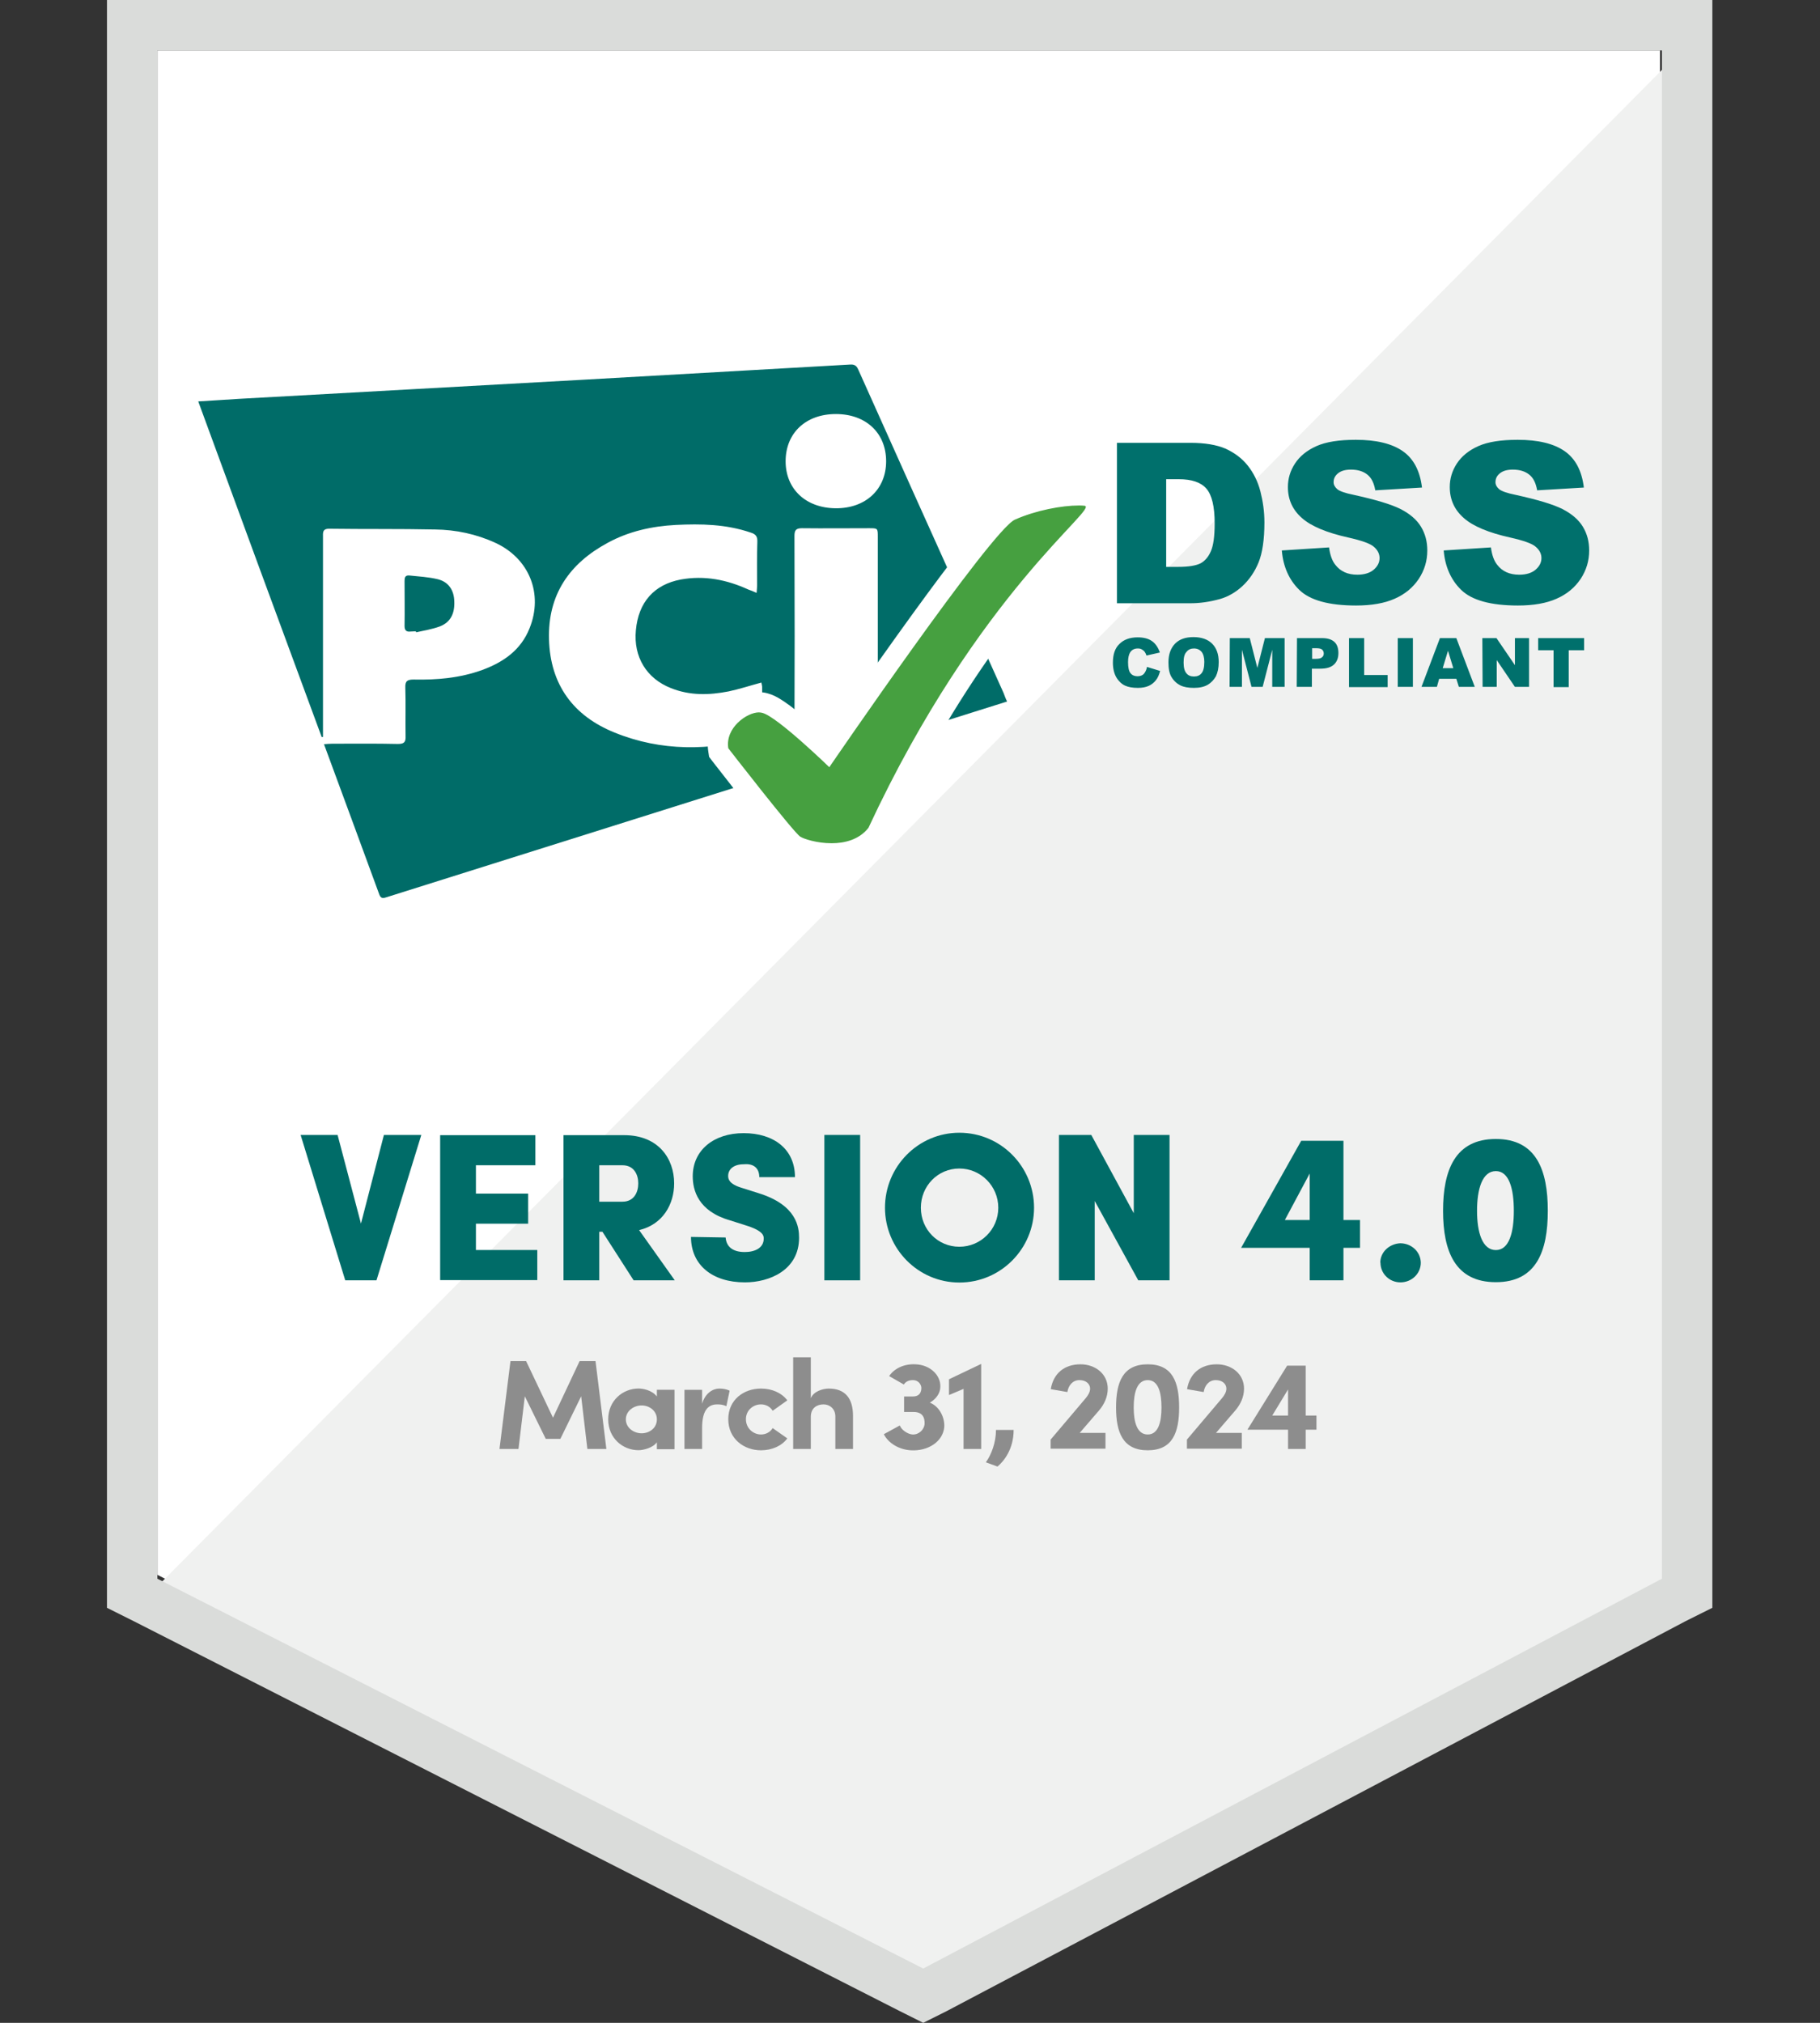 <svg xmlns="http://www.w3.org/2000/svg" xmlns:xlink="http://www.w3.org/1999/xlink" id="Untitled-Page%201" viewBox="0 0 900 1000" style="background-color:#ffffff00" xml:space="preserve" x="0px" y="0px" width="900px" height="1000px"><rect x="0" y="0" width="900" height="1000" fill="#333333" stroke="none"/> <g id="Layer%201"> <path d="M 77.828 778.525 L 456.539 971.231 L 820.875 778.525 L 820.875 24.927 L 77.828 24.927 L 77.828 778.525 Z" fill="#ffffff"></path> <path d="M 828.551 27.803 L 70.152 791.953 L 463.258 986.582 L 828.551 799.619 L 828.551 27.803 Z" fill="#f0f1f0"></path> <path d="M 52.897 276.128 L 52.897 794.824 L 66.319 801.533 L 445.035 994.248 L 456.539 1000 L 468.043 994.248 L 833.336 801.533 L 846.764 794.824 L 846.764 0 L 52.897 0 L 52.897 276.128 ZM 77.828 780.439 L 77.828 24.927 L 821.832 24.927 L 821.832 780.439 L 456.539 973.154 L 77.828 780.439 Z" fill="#dadcda"></path> <path d="M 498.011 346.8 C 476.532 353.543 455.553 360.162 434.074 366.906 C 434.074 365.158 434.074 363.784 434.074 362.535 C 434.074 330.19 434.074 297.721 434.074 265.376 C 434.074 261.13 434.074 261.13 429.703 261.13 C 418.714 261.13 407.6 261.255 396.611 261.13 C 393.739 261.13 392.865 262.005 392.865 264.877 C 392.989 297.971 392.989 330.94 392.865 364.033 C 392.865 366.656 393.614 367.655 396.361 367.655 C 407.6 367.53 418.839 367.655 430.327 368.03 C 429.703 368.279 428.954 368.654 428.329 368.904 C 349.407 393.755 270.361 418.607 191.439 443.459 C 189.815 443.958 188.442 444.582 187.568 442.21 C 178.576 417.608 169.46 393.006 160.22 367.905 C 161.843 367.78 163.092 367.655 164.34 367.655 C 175.205 367.655 185.944 367.53 196.808 367.78 C 199.93 367.78 200.68 366.781 200.555 363.909 C 200.43 355.916 200.68 347.924 200.43 339.931 C 200.305 336.684 201.429 335.935 204.551 335.935 C 216.039 336.185 227.528 335.185 238.517 331.189 C 249.007 327.318 257.623 321.324 261.869 310.584 C 268.737 293.6 261.744 276.116 245.011 268.373 C 235.52 264.003 225.405 261.88 215.165 261.755 C 197.683 261.38 180.2 261.63 162.717 261.38 C 159.345 261.38 159.72 263.503 159.72 265.501 C 159.72 297.346 159.72 329.191 159.72 361.036 C 159.72 362.16 159.72 363.159 159.72 364.283 C 159.47 364.283 159.221 364.408 159.096 364.408 C 138.616 308.96 118.386 254.012 98.031 198.439 C 104.899 198.065 111.393 197.565 117.886 197.19 C 174.83 194.069 231.899 190.822 288.842 187.7 C 332.799 185.202 376.631 182.704 420.587 180.207 C 423.085 180.082 423.834 181.33 424.583 183.079 C 441.941 221.792 459.299 260.506 476.781 299.219 C 483.275 313.706 489.769 328.192 496.262 342.554 C 496.762 343.803 497.137 345.051 498.011 346.8 ZM 374.133 293.1 C 374.258 291.602 374.383 290.478 374.383 289.479 C 374.383 282.236 374.258 274.992 374.508 267.874 C 374.633 265.127 373.634 264.003 371.136 263.253 C 359.023 259.132 346.66 258.882 334.173 259.507 C 322.434 260.131 310.945 262.629 300.456 268.373 C 281.475 278.614 270.86 294.099 271.485 316.079 C 272.109 338.433 283.473 353.918 303.952 362.16 C 327.055 371.526 350.656 371.152 374.508 364.783 C 376.506 364.283 377.005 363.159 377.005 361.286 C 376.88 354.043 376.88 346.8 376.88 339.681 C 376.88 338.932 376.631 338.308 376.506 337.433 C 370.886 338.932 365.641 340.68 360.272 341.805 C 350.656 343.678 341.166 343.927 331.8 340.181 C 319.687 335.435 313.193 324.696 314.442 311.583 C 315.691 297.721 323.433 288.979 336.67 286.482 C 348.409 284.358 359.523 286.606 370.137 291.477 C 371.261 291.851 372.51 292.351 374.133 293.1 ZM 438.195 228.036 C 438.195 214.05 428.205 204.683 413.344 204.683 C 398.484 204.683 388.494 214.05 388.494 228.036 C 388.494 241.774 398.484 251.14 413.219 251.265 C 428.08 251.389 438.195 241.898 438.195 228.036 Z" fill="#006c68"></path> <path d="M 205.675 312.082 C 204.8 312.082 203.926 312.207 203.052 312.207 C 201.054 312.457 200.055 311.708 200.055 309.46 C 200.18 302.092 200.055 294.599 200.055 287.231 C 200.055 285.607 200.305 284.358 202.303 284.483 C 207.048 284.983 211.918 285.233 216.539 286.356 C 221.909 287.73 224.531 291.851 224.656 297.346 C 224.906 303.465 222.658 307.712 217.413 309.71 C 213.667 311.083 209.671 311.708 205.799 312.582 C 205.675 312.457 205.675 312.207 205.675 312.082 Z" fill="#006c68"></path> <path d="M 552.207 218.92 L 588.671 218.92 C 595.914 218.92 601.658 219.919 606.029 221.792 C 610.399 223.791 614.146 226.538 617.018 230.16 C 619.89 233.781 622.013 238.027 623.262 242.897 C 624.511 247.768 625.26 252.888 625.26 258.258 C 625.26 266.75 624.261 273.369 622.388 277.989 C 620.515 282.61 617.767 286.606 614.396 289.728 C 611.024 292.851 607.278 294.973 603.406 296.097 C 598.037 297.596 593.167 298.22 588.796 298.22 L 552.332 298.22 L 552.332 218.92 L 552.207 218.92 ZM 576.683 236.903 L 576.683 280.237 L 582.677 280.237 C 587.797 280.237 591.418 279.613 593.666 278.489 C 595.789 277.365 597.537 275.367 598.786 272.495 C 600.035 269.622 600.659 265.127 600.659 258.758 C 600.659 250.39 599.285 244.646 596.538 241.524 C 593.791 238.402 589.295 236.903 582.927 236.903 L 576.683 236.903 L 576.683 236.903 ZM 633.876 272.12 L 657.228 270.621 C 657.728 274.368 658.727 277.24 660.35 279.238 C 662.847 282.485 666.469 284.109 671.214 284.109 C 674.711 284.109 677.458 283.235 679.331 281.611 C 681.205 279.988 682.203 278.114 682.203 275.866 C 682.203 273.868 681.329 271.995 679.456 270.372 C 677.708 268.748 673.462 267.25 666.844 265.751 C 656.104 263.378 648.362 260.131 643.866 256.135 C 639.246 252.139 636.873 247.019 636.873 240.774 C 636.873 236.653 637.997 232.782 640.37 229.161 C 642.742 225.539 646.239 222.666 650.984 220.543 C 655.73 218.421 662.223 217.421 670.465 217.421 C 680.58 217.421 688.322 219.295 693.692 223.041 C 699.062 226.788 702.183 232.782 703.183 241.024 L 680.081 242.398 C 679.456 238.776 678.207 236.279 676.209 234.655 C 674.211 233.032 671.464 232.157 668.092 232.157 C 665.22 232.157 663.097 232.782 661.599 234.031 C 660.1 235.28 659.476 236.653 659.476 238.402 C 659.476 239.65 660.1 240.774 661.224 241.774 C 662.348 242.773 665.095 243.772 669.466 244.646 C 680.205 247.019 687.823 249.266 692.568 251.639 C 697.188 254.012 700.56 256.884 702.683 260.381 C 704.806 263.878 705.805 267.749 705.805 272.12 C 705.805 277.24 704.431 281.861 701.559 286.232 C 698.687 290.478 694.816 293.725 689.696 295.972 C 684.701 298.22 678.207 299.344 670.59 299.344 C 657.103 299.344 647.737 296.722 642.493 291.602 C 637.498 286.731 634.501 280.113 633.876 272.12 ZM 713.922 272.12 L 737.274 270.621 C 737.774 274.368 738.773 277.24 740.396 279.238 C 742.894 282.485 746.515 284.109 751.26 284.109 C 754.757 284.109 757.504 283.235 759.377 281.611 C 761.25 279.988 762.25 278.114 762.25 275.866 C 762.25 273.868 761.375 271.995 759.502 270.372 C 757.754 268.748 753.508 267.25 746.89 265.751 C 736.15 263.378 728.408 260.131 723.912 256.135 C 719.292 252.139 716.919 247.019 716.919 240.774 C 716.919 236.653 718.043 232.782 720.416 229.161 C 722.788 225.539 726.285 222.666 731.03 220.543 C 735.776 218.421 742.269 217.421 750.511 217.421 C 760.626 217.421 768.368 219.295 773.738 223.041 C 779.108 226.788 782.23 232.782 783.229 241.024 L 760.126 242.398 C 759.502 238.776 758.253 236.279 756.255 234.655 C 754.257 233.032 751.51 232.157 748.138 232.157 C 745.266 232.157 743.143 232.782 741.645 234.031 C 740.146 235.28 739.522 236.653 739.522 238.402 C 739.522 239.65 740.146 240.774 741.27 241.774 C 742.394 242.773 745.141 243.772 749.512 244.646 C 760.251 247.019 767.869 249.266 772.614 251.639 C 777.235 254.012 780.606 256.884 782.729 260.381 C 784.852 263.878 785.851 267.749 785.851 272.12 C 785.851 277.24 784.477 281.861 781.605 286.232 C 778.733 290.478 774.862 293.725 769.742 295.972 C 764.747 298.22 758.253 299.344 750.636 299.344 C 737.149 299.344 727.783 296.722 722.539 291.602 C 717.544 286.731 714.547 280.113 713.922 272.12 Z" fill="#00706c"></path> <path d="M 567.192 329.691 L 573.686 331.689 C 573.186 333.562 572.562 335.061 571.563 336.31 C 570.564 337.558 569.44 338.433 568.066 339.057 C 566.693 339.681 564.944 340.056 562.697 340.056 C 560.074 340.056 557.951 339.681 556.328 338.932 C 554.705 338.183 553.206 336.809 552.082 334.936 C 550.958 333.063 550.334 330.565 550.334 327.568 C 550.334 323.572 551.333 320.45 553.581 318.327 C 555.704 316.204 558.701 315.08 562.572 315.08 C 565.569 315.08 567.942 315.704 569.69 316.953 C 571.438 318.202 572.687 320.075 573.561 322.572 L 566.943 324.071 C 566.693 323.322 566.443 322.822 566.193 322.448 C 565.819 321.823 565.319 321.449 564.695 321.074 C 564.07 320.699 563.446 320.574 562.697 320.574 C 560.948 320.574 559.7 321.199 558.826 322.573 C 558.201 323.572 557.827 325.195 557.827 327.318 C 557.827 329.94 558.201 331.814 559.075 332.813 C 559.825 333.812 561.073 334.312 562.447 334.312 C 563.821 334.312 564.945 333.937 565.694 333.063 C 566.318 332.313 566.942 331.189 567.192 329.691 ZM 577.807 327.443 C 577.807 323.447 578.931 320.45 581.053 318.202 C 583.301 315.954 586.298 314.955 590.169 314.955 C 594.165 314.955 597.288 316.079 599.41 318.202 C 601.533 320.325 602.657 323.322 602.657 327.318 C 602.657 330.19 602.158 332.438 601.284 334.312 C 600.284 336.06 598.911 337.558 597.163 338.558 C 595.414 339.557 593.167 340.056 590.419 340.056 C 587.672 340.056 585.424 339.681 583.676 338.807 C 581.928 337.933 580.429 336.559 579.305 334.686 C 578.181 332.813 577.807 330.315 577.807 327.443 ZM 585.299 327.568 C 585.299 330.065 585.799 331.814 586.673 332.813 C 587.547 333.937 588.796 334.436 590.419 334.436 C 592.043 334.436 593.291 333.937 594.165 332.813 C 595.04 331.814 595.539 329.94 595.539 327.193 C 595.539 324.945 595.04 323.322 594.165 322.198 C 593.291 321.199 592.043 320.574 590.419 320.574 C 588.921 320.574 587.672 321.074 586.798 322.198 C 585.674 323.322 585.299 325.07 585.299 327.568 ZM 608.152 315.454 L 618.017 315.454 L 621.763 330.19 L 625.51 315.454 L 635.25 315.454 L 635.25 339.557 L 629.131 339.557 L 629.131 321.199 L 624.386 339.557 L 618.891 339.557 L 614.146 321.199 L 614.146 339.557 L 608.027 339.557 L 608.152 315.454 L 608.152 315.454 ZM 641.369 315.454 L 653.732 315.454 C 656.479 315.454 658.477 316.079 659.851 317.327 C 661.224 318.576 661.849 320.45 661.849 322.822 C 661.849 325.32 661.099 327.193 659.601 328.567 C 658.102 329.94 655.854 330.565 652.858 330.565 L 648.737 330.565 L 648.737 339.557 L 641.244 339.557 L 641.369 315.454 L 641.369 315.454 ZM 648.861 325.695 L 650.735 325.695 C 652.233 325.695 653.232 325.445 653.732 324.945 C 654.356 324.446 654.606 323.821 654.606 323.072 C 654.606 322.323 654.356 321.698 653.857 321.199 C 653.357 320.699 652.358 320.45 650.984 320.45 L 648.861 320.45 L 648.861 325.695 L 648.861 325.695 ZM 667.093 315.454 L 674.586 315.454 L 674.586 333.687 L 686.2 333.687 L 686.2 339.681 L 667.093 339.681 L 667.093 315.454 ZM 691.195 315.454 L 698.687 315.454 L 698.687 339.557 L 691.195 339.557 L 691.195 315.454 ZM 720.166 335.56 L 711.674 335.56 L 710.551 339.557 L 702.933 339.557 L 712.049 315.454 L 720.166 315.454 L 729.282 339.557 L 721.415 339.557 L 720.166 335.56 ZM 718.667 330.315 L 716.045 321.698 L 713.423 330.315 L 718.667 330.315 ZM 733.028 315.454 L 740.021 315.454 L 749.137 328.817 L 749.137 315.454 L 756.13 315.454 L 756.13 339.557 L 749.137 339.557 L 740.146 326.319 L 740.146 339.557 L 733.153 339.557 L 733.028 315.454 L 733.028 315.454 ZM 760.626 315.454 L 783.353 315.454 L 783.353 321.449 L 775.736 321.449 L 775.736 339.681 L 768.244 339.681 L 768.244 321.449 L 760.626 321.449 L 760.626 315.454 L 760.626 315.454 Z" fill="#00706c"></path> <path d="M 411.221 421.729 C 403.104 421.729 395.737 419.356 393.114 417.733 C 390.492 416.109 378.004 400.999 356.151 372.775 L 355.401 371.776 L 355.152 370.527 C 354.278 365.158 355.901 359.662 359.772 355.042 C 363.893 350.171 370.137 346.925 375.132 346.925 C 376.381 346.925 377.505 347.05 378.504 347.424 C 385.372 349.547 400.732 363.284 409.223 371.401 C 415.842 361.786 431.327 339.432 447.56 316.828 C 491.392 255.76 497.261 253.138 499.884 252.014 C 511.497 246.894 525.109 244.646 533.476 244.646 C 534.599 244.646 535.598 244.646 536.597 244.771 C 538.97 244.896 540.718 246.269 541.592 248.267 C 543.216 252.264 540.718 254.886 531.727 264.502 C 513.995 283.609 472.411 328.317 433.949 410.989 L 433.699 411.489 L 433.325 411.988 C 428.454 418.482 420.712 421.729 411.221 421.729 Z" fill="#46a040"></path> <path d="M 533.476 249.891 C 534.475 249.891 535.349 249.891 536.223 250.016 C 544.34 250.64 483.775 292.476 429.454 409.241 C 424.833 415.11 417.715 416.859 411.221 416.859 C 403.979 416.859 397.485 414.736 395.737 413.612 C 392.49 411.614 360.147 369.903 360.147 369.903 C 358.524 359.787 369.388 352.17 375.257 352.17 C 375.881 352.17 376.506 352.295 377.005 352.419 C 384.373 354.293 410.098 379.269 410.098 379.269 C 410.098 379.269 490.268 262.005 501.882 256.884 C 512.247 252.264 525.109 249.891 533.476 249.891 L 533.476 249.891 ZM 533.476 239.9 C 524.609 239.9 510.124 242.273 497.886 247.768 C 494.015 249.516 488.145 252.014 443.565 314.205 C 429.578 333.687 416.217 352.919 408.474 364.034 C 406.726 362.41 404.853 360.786 402.98 359.038 C 389.243 346.925 383.749 343.927 380.127 342.928 C 378.629 342.429 377.005 342.179 375.257 342.179 C 368.763 342.179 361.146 346.05 356.026 352.17 C 351.156 357.914 349.158 364.783 350.282 371.651 L 350.656 374.149 L 352.155 376.147 C 385.622 419.232 388.744 421.23 390.367 422.229 C 394.113 424.477 402.605 426.974 411.097 426.974 C 422.211 426.974 431.202 423.103 437.196 415.61 L 437.945 414.736 L 438.444 413.612 C 476.532 331.689 517.741 287.356 535.349 268.373 C 538.471 265.127 540.843 262.504 542.592 260.381 C 544.465 258.133 548.71 253.013 546.213 246.769 C 544.715 243.022 541.218 240.4 536.972 240.025 C 535.848 239.9 534.724 239.9 533.476 239.9 L 533.476 239.9 Z" fill="#ffffff"></path> <path d="M 273.458 700.852 L 260.165 672.868 L 252.432 672.868 L 247 716.295 L 256.395 716.295 L 259.526 690.262 L 269.879 711.315 L 277.101 711.315 L 287.39 690.262 L 290.458 716.295 L 299.855 716.295 L 294.484 672.868 L 286.623 672.868 L 273.458 700.852 L 273.458 700.852 Z" fill="#8d8d8d"></path> <path d="M 324.829 716.427 L 333.555 716.427 L 333.555 687.04 L 324.829 687.04 L 324.829 690.356 C 322.293 687.127 317.823 686.43 315.755 686.43 C 307.968 686.43 300.758 692.381 300.758 701.673 C 300.758 710.963 307.968 716.914 315.755 716.914 C 318.09 716.914 322.893 715.774 324.829 712.989 L 324.829 716.427 L 324.829 716.427 ZM 309.484 701.673 C 309.484 697.518 313.353 694.787 317.289 694.787 C 321.092 694.787 324.829 697.393 324.829 701.673 C 324.829 706.014 321.092 708.557 317.289 708.557 C 313.353 708.557 309.484 705.828 309.484 701.673 L 309.484 701.673 Z" fill="#8d8d8d"></path> <path d="M 347.195 706.005 C 347.195 698.176 349.505 694.263 354.641 694.263 C 356.117 694.263 357.593 694.389 359.198 695.146 L 360.803 687.486 C 359.327 686.814 357.786 686.448 355.668 686.448 C 352.587 686.448 348.735 688.646 347.195 693.958 L 347.195 687.063 L 338.469 687.063 L 338.469 716.295 L 347.195 716.295 L 347.195 706.005 L 347.195 706.005 Z" fill="#8d8d8d"></path> <path d="M 360.133 701.603 C 360.133 711.201 367.784 716.96 376.304 716.96 C 381.696 716.96 386.511 714.844 389.335 711.084 L 382.082 705.98 C 380.862 708.067 378.615 709.145 376.304 709.145 C 372.517 709.145 368.858 706.115 368.858 701.603 C 368.858 697.092 372.517 694.263 376.304 694.263 C 378.615 694.263 380.862 695.341 382.082 697.429 L 389.335 692.265 C 386.446 688.505 381.696 686.448 376.304 686.448 C 367.784 686.448 360.133 691.971 360.133 701.603 L 360.133 701.603 Z" fill="#8d8d8d"></path> <path d="M 400.953 700.382 C 400.953 695.808 404.275 694.263 407.258 694.263 C 410.174 694.263 413.088 696.324 413.088 700.254 L 413.088 716.295 L 421.814 716.295 L 421.814 699.932 C 421.814 691.195 417.859 686.448 409.835 686.448 C 406.851 686.448 402.173 687.895 400.953 691.253 L 400.953 671 L 392.227 671 L 392.227 716.295 L 400.953 716.295 L 400.953 700.382 L 400.953 700.382 Z" fill="#8d8d8d"></path> <path d="M 451.505 698.019 C 457.837 697.827 457.201 703.263 457.201 704.184 C 456.884 706.665 454.522 709.318 451.184 709.145 C 448.809 708.932 445.792 706.948 444.958 704.681 L 437.062 709.003 C 439.245 713.428 444.637 716.67 450.478 716.96 C 458.853 717.466 466.233 712.734 466.939 705.531 C 467.26 700.571 464.379 695.144 459.805 693.419 C 462.761 691.694 465.003 688.844 465.003 685.524 C 465.19 679.921 460.083 674.752 452.789 674.451 C 447.14 674.134 442.198 676.495 439.694 680.282 L 446.948 684.438 C 447.718 683.231 449.13 682.266 451.377 682.266 C 454.522 682.266 455.613 684.86 455.613 686.067 C 455.613 686.309 455.87 690.352 451.505 690.352 L 447.076 690.352 L 447.076 698.019 L 451.505 698.019 L 451.505 698.019 Z" fill="#8d8d8d"></path> <path d="M 485.2 674.256 L 469.285 681.853 L 469.285 689.641 L 476.475 686.602 L 476.475 716.295 L 485.2 716.295 L 485.2 674.256 L 485.2 674.256 Z" fill="#8d8d8d"></path> <path d="M 493.265 725 C 496.235 722.528 501.248 716.597 501.248 706.897 L 492.522 706.897 C 492.522 713.013 490.275 719.068 487.515 722.899 L 493.265 725 L 493.265 725 Z" fill="#8d8d8d"></path> <path d="M 546.663 716.168 L 546.663 708.353 L 533.923 708.353 L 543.484 697.256 C 545.977 694.336 547.784 690.637 547.784 686.484 C 547.784 679.233 541.677 674.451 534.309 674.451 C 526.285 674.451 520.893 678.999 519.609 686.744 L 527.825 688.171 C 528.339 684.797 530.521 682.266 533.795 682.266 C 537.133 682.266 539.059 684.213 539.059 686.484 C 539.059 688.106 538.096 689.794 536.812 691.286 L 519.545 711.668 L 519.545 716.168 L 546.663 716.168 L 546.663 716.168 Z" fill="#8d8d8d"></path> <path d="M 551.896 695.77 C 551.896 708.152 555.262 716.96 567.559 716.96 C 579.847 716.96 583.088 708.152 583.088 695.77 C 583.088 683.257 579.847 674.451 567.559 674.451 C 555.262 674.451 551.896 683.257 551.896 695.77 L 551.896 695.77 ZM 560.622 695.77 C 560.622 688.421 562.274 682.266 567.559 682.266 C 572.778 682.266 574.362 688.421 574.362 695.77 C 574.362 703.053 572.778 709.145 567.559 709.145 C 562.274 709.145 560.622 703.053 560.622 695.77 L 560.622 695.77 Z" fill="#8d8d8d"></path> <path d="M 614.061 716.168 L 614.061 708.353 L 601.322 708.353 L 610.882 697.256 C 613.375 694.336 615.183 690.637 615.183 686.484 C 615.183 679.233 609.075 674.451 601.707 674.451 C 593.683 674.451 588.291 678.999 587.007 686.744 L 595.224 688.171 C 595.737 684.797 597.92 682.266 601.193 682.266 C 604.531 682.266 606.457 684.213 606.457 686.484 C 606.457 688.106 605.494 689.794 604.21 691.286 L 586.943 711.668 L 586.943 716.168 L 614.061 716.168 L 614.061 716.168 Z" fill="#8d8d8d"></path> <path d="M 629.115 699.804 L 636.947 686.889 L 636.947 699.804 L 629.115 699.804 L 629.115 699.804 ZM 651 706.769 L 651 699.804 L 645.672 699.804 L 645.672 675.113 L 636.497 675.113 L 616.855 706.769 L 636.947 706.769 L 636.947 716.295 L 645.672 716.295 L 645.672 706.769 L 651 706.769 L 651 706.769 Z" fill="#8d8d8d"></path> <path d="M 170.725 632.938 L 186.172 632.938 L 208.344 561.062 L 189.851 561.062 L 178.501 604.874 L 166.941 561.062 L 148.656 561.062 L 170.725 632.938 L 170.725 632.938 Z" fill="#006c68"></path> <path d="M 265.688 632.825 L 265.688 617.95 L 235.344 617.95 L 235.344 604.938 L 261.173 604.938 L 261.173 590.062 L 235.344 590.062 L 235.344 576.05 L 264.743 576.05 L 264.743 561.175 L 217.656 561.175 L 217.656 632.825 L 265.688 632.825 L 265.688 632.825 Z" fill="#006c68"></path> <path d="M 296.344 632.938 L 296.344 608.938 L 297.907 608.938 L 313.334 632.938 L 333.687 632.938 L 316.048 608.111 C 327.807 605.322 333.372 595.302 333.372 585.003 C 333.372 572.891 325.707 561.175 308.643 561.175 L 278.656 561.175 L 278.656 632.938 L 296.344 632.938 L 296.344 632.938 ZM 307.809 576.05 C 313.542 576.05 315.628 580.74 315.628 585.003 C 315.628 589.373 313.542 594.062 307.809 594.062 L 296.344 594.062 L 296.344 576.05 L 307.809 576.05 L 307.809 576.05 Z" fill="#006c68"></path> <path d="M 341.7 611.476 C 341.7 625.23 352.094 633.945 368.369 633.945 C 380.548 633.945 395.143 627.855 395.143 611.896 C 395.143 606.751 394.093 595.726 375.089 589.847 L 366.794 587.222 C 360.494 585.332 360.074 582.812 360.074 581.342 C 360.074 577.877 363.014 575.567 367.739 575.567 C 373.151 575.05 375.474 577.95 375.474 581.921 L 393.115 581.921 C 393.115 567.957 382.51 560.175 367.732 560.175 C 352.931 560.175 342.562 568.646 342.562 581.492 C 342.562 588.361 345.205 598.772 360.986 603.28 L 370.063 606.178 C 377.669 608.754 377.669 611.115 377.669 612.296 C 377.669 617.018 373.195 618.95 368.273 618.95 C 361.674 618.95 359.132 615.73 358.827 611.759 L 341.7 611.476 L 341.7 611.476 Z" fill="#006c68"></path> <path d="M 407.656 632.938 L 425.344 632.938 L 425.344 561.062 L 407.656 561.062 L 407.656 632.938 L 407.656 632.938 Z" fill="#006c68"></path> <path d="M 437.628 597.051 C 437.628 617.284 454.007 634.024 474.409 634.024 C 494.92 634.024 511.344 617.284 511.344 597.051 C 511.344 576.716 494.92 559.976 474.409 559.976 C 454.007 559.976 437.628 576.716 437.628 597.051 L 437.628 597.051 ZM 455.372 597.051 C 455.372 586.313 463.74 577.663 474.409 577.663 C 484.974 577.663 493.656 586.313 493.656 597.051 C 493.656 607.788 484.974 616.337 474.409 616.337 C 463.74 616.337 455.372 607.788 455.372 597.051 L 455.372 597.051 Z" fill="#006c68"></path> <path d="M 560.656 561.062 L 560.656 599.762 L 539.649 561.062 L 523.656 561.062 L 523.656 632.938 L 541.344 632.938 L 541.344 593.712 L 562.88 632.938 L 578.344 632.938 L 578.344 561.062 L 560.656 561.062 L 560.656 561.062 Z" fill="#006c68"></path> <path d="M 672.537 603.123 L 664.347 603.123 L 664.347 563.959 L 643.453 563.959 L 613.739 616.877 L 647.653 616.877 L 647.653 632.938 L 664.347 632.938 L 664.347 616.877 L 672.537 616.877 L 672.537 603.123 L 672.537 603.123 ZM 647.653 580.129 L 647.653 603.123 L 635.368 603.123 L 647.653 580.129 L 647.653 580.129 Z" fill="#006c68"></path> <path d="M 682.645 624.18 C 682.645 629.745 687.16 633.945 692.514 633.945 C 697.974 633.945 702.594 629.745 702.594 624.18 C 702.438 618.608 697.834 614.618 692.395 614.618 C 687.06 614.903 682.562 618.903 682.562 624.237 L 682.645 624.18 L 682.645 624.18 Z" fill="#006c68"></path> <path d="M 730.4 598.563 C 730.4 587.789 733.015 578.938 739.709 578.938 C 746.299 578.938 748.6 587.789 748.6 598.563 C 748.6 609.231 746.299 617.978 739.709 617.978 C 733.015 617.978 730.4 609.231 730.4 598.563 L 730.4 598.563 ZM 713.6 598.563 C 713.6 618.596 719.585 633.853 739.709 633.853 C 759.73 633.853 765.4 618.596 765.4 598.563 C 765.4 578.425 759.73 563.062 739.709 563.062 C 719.585 563.062 713.6 578.425 713.6 598.563 L 713.6 598.563 Z" fill="#006c68"></path> </g> </svg>